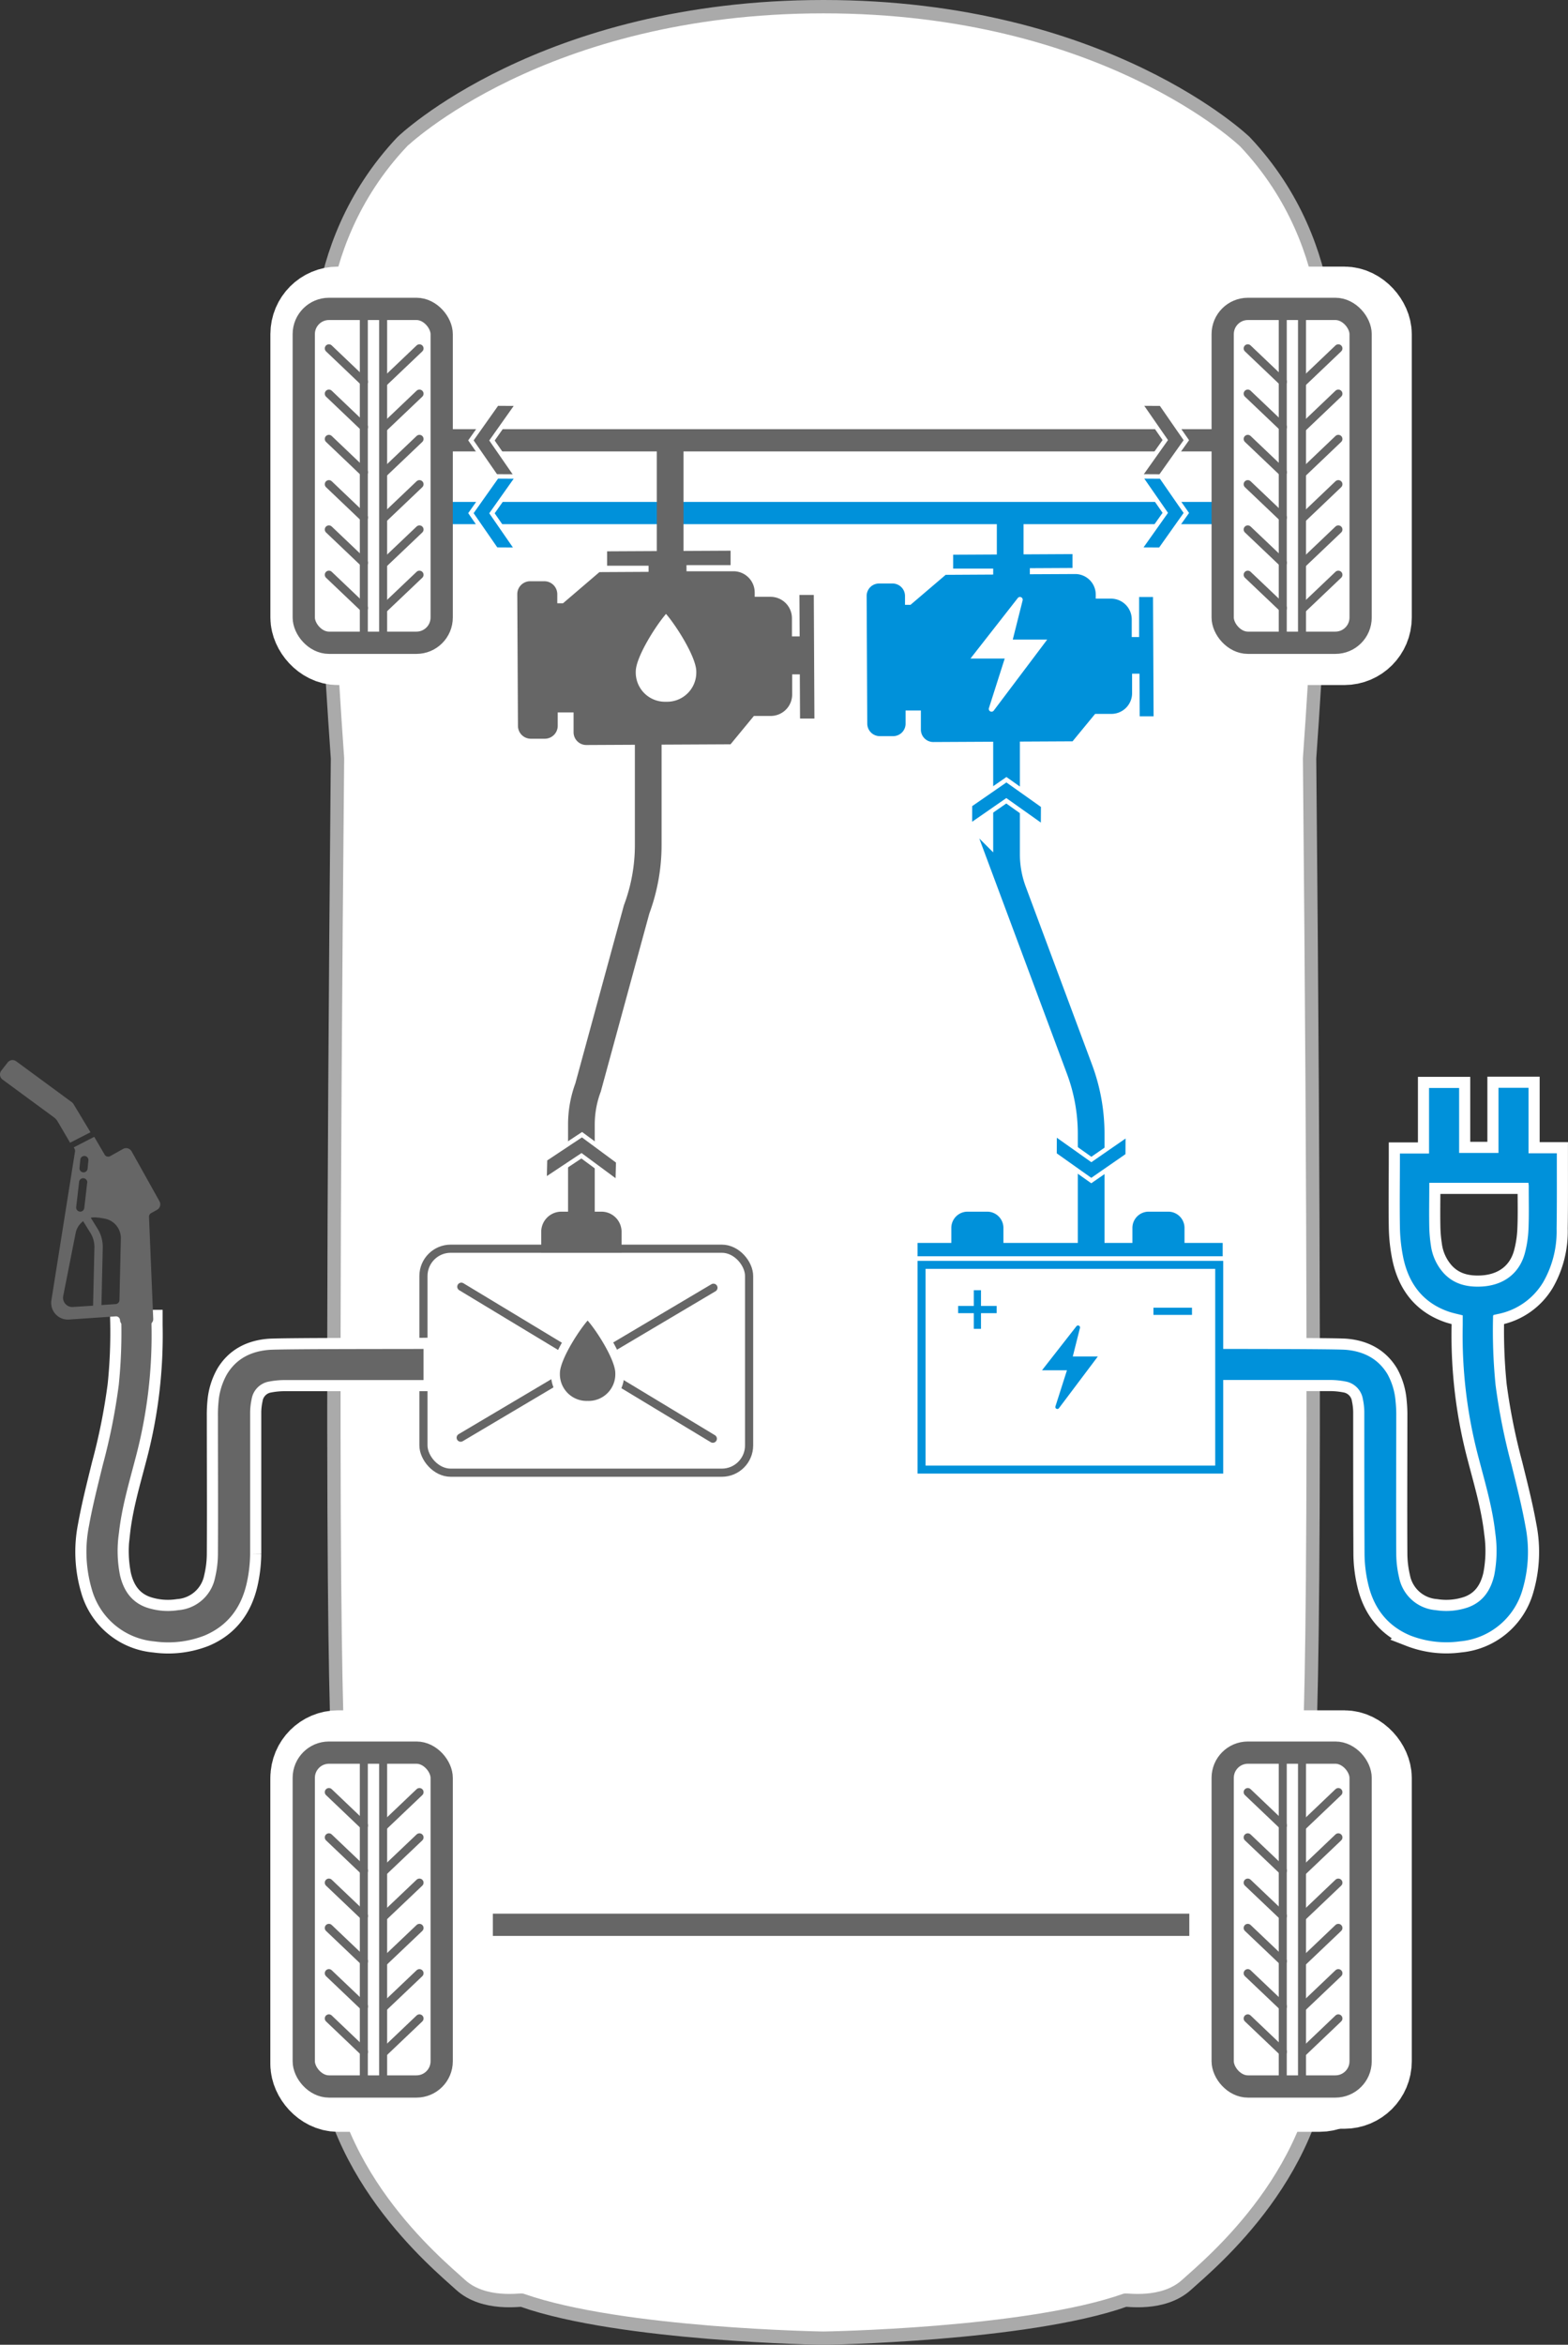 <svg xmlns="http://www.w3.org/2000/svg" viewBox="0 0 352.41 526.73"><rect x="0" y="0" width="352.41" height="526.73" fill="#333333" stroke="none"/><defs><style>.cls-1,.cls-18,.cls-2,.cls-9{fill:#fff;}.cls-1{stroke:#aaa;}.cls-1,.cls-12,.cls-13,.cls-14,.cls-15,.cls-17,.cls-18,.cls-2,.cls-3,.cls-4,.cls-5,.cls-6,.cls-7{stroke-miterlimit:10;}.cls-1,.cls-14{stroke-width:3px;}.cls-12,.cls-13,.cls-17,.cls-2,.cls-3{stroke:#fff;}.cls-2,.cls-3{stroke-width:19px;}.cls-11,.cls-13,.cls-15,.cls-16,.cls-3,.cls-4,.cls-5,.cls-6,.cls-7{fill:none;}.cls-14,.cls-18,.cls-4,.cls-6{stroke:#0091da;}.cls-4,.cls-5{stroke-width:6px;}.cls-11,.cls-15,.cls-16,.cls-5,.cls-7{stroke:#666;}.cls-12,.cls-6,.cls-7{stroke-width:5px;}.cls-14,.cls-8{fill:#0091da;}.cls-10,.cls-17{fill:#666;}.cls-11,.cls-16{stroke-linecap:round;stroke-linejoin:round;}.cls-11{stroke-width:1.83px;}.cls-13{stroke-width:4px;}.cls-15,.cls-18{stroke-width:1.8px;}.cls-16{stroke-width:1.85px;}.cls-17{stroke-width:2px;}</style></defs><title>PHEV</title><g id="Laag_2" data-name="Laag 2"><g id="Laag_1-2" data-name="Laag 1"><path class="cls-1" d="M185.09,1.5c63.26,0,94.72,30.35,94.72,30.35C302.63,56.05,298.11,86,298.11,86c0,32.49-3.78,84.35-3.78,84.35,2.08,221.93-.47,226.86-.47,226.86,3.88,15.71,4.38,27.1,4.15,58.68s-26,52.54-31.33,57.38-13.83,3.23-13.83,3.46c-22.36,7.84-67.76,8.52-67.76,8.52s-45.4-.68-67.75-8.52c0-.23-8.53,1.38-13.83-3.46s-31.1-25.81-31.33-57.38.27-43,4.15-58.68c0,0-2.55-4.93-.48-226.86,0,0-3.77-51.86-3.77-84.35,0,0-4.52-29.93,18.29-54.13C90.37,31.85,121.83,1.5,185.09,1.5Z"/><rect class="cls-2" x="276.8" y="69.39" width="31" height="75" rx="5.67"/><rect class="cls-3" x="70.27" y="69.39" width="31" height="75" rx="5.67"/><rect class="cls-3" x="70.27" y="394.39" width="31" height="75" rx="5.67"/><rect class="cls-3" x="271.27" y="394.39" width="31" height="75" rx="5.67"/><line class="cls-4" x1="227.04" y1="127.59" x2="227.04" y2="116.26"/><path class="cls-5" d="M145.69,164v25.82a41.33,41.33,0,0,1-2.61,14.47l-10.91,40a23.87,23.87,0,0,0-1.5,8.32v27.9"/><path class="cls-4" d="M245.24,280.51V254.69a41.56,41.56,0,0,0-2.61-14.47l-14.91-40a23.87,23.87,0,0,1-1.5-8.32V164"/><line class="cls-6" x1="97.27" y1="115.25" x2="274.77" y2="115.25"/><line class="cls-7" x1="97.27" y1="98.91" x2="274.77" y2="98.91"/><line class="cls-7" x1="97.27" y1="432.39" x2="274.77" y2="432.39"/><path class="cls-8" d="M197.58,131.08l3,0a2.8,2.8,0,0,1,2.82,2.79v2h1.24l7.9-6.74,10.68-.06v-1.34l-9,0,0-3.12,26.82-.14,0,3.12-9.58.05V129l10.18-.05a4.62,4.62,0,0,1,4.63,4.58v.95h3.41a4.66,4.66,0,0,1,4.68,4.63l0,4h1.66l0-9h3.12l.13,26.81-3.12,0-.05-9.58h-1.66l0,4.35a4.66,4.66,0,0,1-4.63,4.68h-3.68l-5.07,6.16-31.3.16a2.79,2.79,0,0,1-2.79-2.77l0-4.21v-.1l-3.44,0,0,2.94a2.8,2.8,0,0,1-2.79,2.82l-3,0a2.82,2.82,0,0,1-2.82-2.79l-.14-28.69A2.79,2.79,0,0,1,197.58,131.08Z"/><path class="cls-9" d="M228.72,134.38l-10.61,13.56h7.7l-3.55,11.13a.62.62,0,0,0,1.1.54l12-15.93h-7.74l2.21-8.78A.62.62,0,0,0,228.72,134.38Z"/><path class="cls-10" d="M119.2,130.57l3.13,0a2.91,2.91,0,0,1,2.92,2.89v2.06h1.29l8.18-7,11.05-.06v-1.38l-9.32,0v-3.23l27.75-.14,0,3.24-9.91,0v1.38l10.54,0a4.77,4.77,0,0,1,4.79,4.74v1h3.53a4.81,4.81,0,0,1,4.84,4.79l0,4.11h1.73l-.05-9.32,3.23,0,.14,27.76-3.23,0-.05-9.92h-1.72l0,4.5a4.82,4.82,0,0,1-4.8,4.84l-3.8,0-5.25,6.37-32.39.16a2.87,2.87,0,0,1-2.89-2.86l0-4.35v-.11l-3.56,0,0,3a2.91,2.91,0,0,1-2.89,2.91l-3.14,0a2.9,2.9,0,0,1-2.91-2.89l-.15-29.69A2.9,2.9,0,0,1,119.2,130.57Z"/><rect class="cls-11" x="95.17" y="280.51" width="73.19" height="50.32" rx="6.13"/><path class="cls-9" d="M149.69,157.64a6.57,6.57,0,0,0,6.8-6.8c0-3.15-4.4-10.16-6.8-12.93-2.4,2.77-6.8,9.78-6.8,12.93a6.57,6.57,0,0,0,6.8,6.8Z"/><path class="cls-12" d="M349.9,260v-.93h-6.36v-14.7h-6.75V259h-8.85V244.4h-6.76v14.73h-6.55v.95c0,5.14-.08,10.28,0,15.42a37.42,37.42,0,0,0,.8,7.24c1.26,5.72,4.45,9.94,10.17,11.91,1,.34,2.06.55,3.15.83,0,.74,0,1.47,0,2.2a107,107,0,0,0,3.62,30c1.44,5.52,3.07,11,3.7,16.71a28.41,28.41,0,0,1-.24,9.47c-.78,3.37-2.53,6-5.89,7.22a15.12,15.12,0,0,1-7.22.63,9.15,9.15,0,0,1-8.28-7.37,23.91,23.91,0,0,1-.63-5.12c-.06-10.36,0-20.72,0-31.08a27.94,27.94,0,0,0-.15-3.3,15.1,15.1,0,0,0-1.81-6.13c-2.13-3.55-5.46-5.16-9.39-5.49-3-.24-36.81-.18-39.82-.22v7c1.91,0,34.64,0,36.55,0a18.14,18.14,0,0,1,3.12.32,4.8,4.8,0,0,1,4,4,14.69,14.69,0,0,1,.32,2.88c0,10.62,0,21.24.05,31.86a30.69,30.69,0,0,0,.78,6.61c1.22,5.43,4.24,9.53,9.5,11.73a22.38,22.38,0,0,0,11.2,1.31A16.1,16.1,0,0,0,342.22,357a29.87,29.87,0,0,0,.61-14.24c-.83-4.61-2-9.17-3.12-13.71a138.4,138.4,0,0,1-3.58-17.93,123.11,123.11,0,0,1-.56-15.48.68.68,0,0,1,.07-.2l.08-.05.84-.19A15.32,15.32,0,0,0,346.85,288a22.91,22.91,0,0,0,3-12C349.93,270.61,349.9,265.31,349.9,260Zm-6.37,16.06a24.94,24.94,0,0,1-.85,5.57c-1.25,4.48-4.8,7.12-9.67,7.38-3.25.17-6.22-.51-8.53-3a11.62,11.62,0,0,1-2.9-6.34,30.9,30.9,0,0,1-.35-4.07c-.06-3,0-6,0-9v-.89h22.3c0,.26.06.48.06.71C343.57,269.63,343.67,272.86,343.53,276.08Z"/><path class="cls-12" d="M34.05,296.74c0,.31,0,.63,0,.94a107.05,107.05,0,0,1-3.63,30c-1.44,5.52-3.07,11-3.69,16.71a27.9,27.9,0,0,0,.24,9.47c.78,3.37,2.53,6,5.88,7.22a15.13,15.13,0,0,0,7.22.63,9.14,9.14,0,0,0,8.28-7.37,23.29,23.29,0,0,0,.63-5.12c.06-10.36,0-20.72,0-31.08a30.25,30.25,0,0,1,.14-3.3A15.1,15.1,0,0,1,51,308.73c2.13-3.55,5.46-5.16,9.4-5.49,3-.24,31.78-.18,34.79-.22v7c-1.91,0-29.61,0-31.52,0a18.14,18.14,0,0,0-3.12.32,4.79,4.79,0,0,0-4,4,14.7,14.7,0,0,0-.33,2.88c0,10.62,0,21.24,0,31.86a31.92,31.92,0,0,1-.78,6.61c-1.23,5.43-4.24,9.53-9.5,11.73a22.42,22.42,0,0,1-11.21,1.31A16.09,16.09,0,0,1,20.63,357,29.87,29.87,0,0,1,20,342.77c.83-4.61,2-9.17,3.11-13.71a136.74,136.74,0,0,0,3.58-17.93,115.27,115.27,0,0,0,.57-14.39Z"/><path class="cls-8" d="M349.9,260v-.93h-6.36v-14.7h-6.75V259h-8.85V244.4h-6.76v14.73h-6.55v.95c0,5.14-.08,10.28,0,15.42a37.42,37.42,0,0,0,.8,7.24c1.26,5.72,4.45,9.94,10.17,11.91,1,.34,2.06.55,3.15.83,0,.74,0,1.47,0,2.2a107,107,0,0,0,3.62,30c1.44,5.52,3.07,11,3.7,16.71a28.41,28.41,0,0,1-.24,9.47c-.78,3.37-2.53,6-5.89,7.22a15.12,15.12,0,0,1-7.22.63,9.15,9.15,0,0,1-8.28-7.37,23.91,23.91,0,0,1-.63-5.12c-.06-10.36,0-20.72,0-31.08a27.94,27.94,0,0,0-.15-3.3,15.1,15.1,0,0,0-1.81-6.13c-2.13-3.55-5.46-5.16-9.39-5.49-3-.24-36.81-.18-39.82-.22v7c1.91,0,34.64,0,36.55,0a18.14,18.14,0,0,1,3.12.32,4.8,4.8,0,0,1,4,4,14.69,14.69,0,0,1,.32,2.88c0,10.62,0,21.24.05,31.86a30.69,30.69,0,0,0,.78,6.61c1.22,5.43,4.24,9.53,9.5,11.73a22.38,22.38,0,0,0,11.2,1.31A16.1,16.1,0,0,0,342.22,357a29.87,29.87,0,0,0,.61-14.24c-.83-4.61-2-9.17-3.12-13.71a138.4,138.4,0,0,1-3.58-17.93,123.11,123.11,0,0,1-.56-15.48.68.68,0,0,1,.07-.2l.08-.05.84-.19A15.32,15.32,0,0,0,346.85,288a22.91,22.91,0,0,0,3-12C349.93,270.61,349.9,265.31,349.9,260Zm-6.37,16.06a24.94,24.94,0,0,1-.85,5.57c-1.25,4.48-4.8,7.12-9.67,7.38-3.25.17-6.22-.51-8.53-3a11.62,11.62,0,0,1-2.9-6.34,30.9,30.9,0,0,1-.35-4.07c-.06-3,0-6,0-9v-.89h22.3c0,.26.06.48.06.71C343.57,269.63,343.67,272.86,343.53,276.08Z"/><path class="cls-10" d="M34.05,296.74c0,.31,0,.63,0,.94a107.05,107.05,0,0,1-3.63,30c-1.44,5.52-3.07,11-3.69,16.71a27.9,27.9,0,0,0,.24,9.47c.78,3.37,2.53,6,5.88,7.22a15.13,15.13,0,0,0,7.22.63,9.14,9.14,0,0,0,8.28-7.37,23.29,23.29,0,0,0,.63-5.12c.06-10.36,0-20.72,0-31.08a30.25,30.25,0,0,1,.14-3.3A15.1,15.1,0,0,1,51,308.73c2.13-3.55,5.46-5.16,9.4-5.49,3-.24,31.78-.18,34.79-.22v7c-1.91,0-29.61,0-31.52,0a18.14,18.14,0,0,0-3.12.32,4.79,4.79,0,0,0-4,4,14.7,14.7,0,0,0-.33,2.88c0,10.62,0,21.24,0,31.86a31.92,31.92,0,0,1-.78,6.61c-1.23,5.43-4.24,9.53-9.5,11.73a22.42,22.42,0,0,1-11.21,1.31A16.09,16.09,0,0,1,20.63,357,29.87,29.87,0,0,1,20,342.77c.83-4.61,2-9.17,3.11-13.71a136.74,136.74,0,0,0,3.58-17.93,115.27,115.27,0,0,0,.57-14.39Z"/><line class="cls-11" x1="103.54" y1="322.96" x2="160.35" y2="289.28"/><line class="cls-11" x1="103.68" y1="289.05" x2="160.21" y2="323.19"/><path class="cls-13" d="M132.07,314.7a6,6,0,0,0,6.22-6.23c0-2.88-4-9.29-6.22-11.82-2.2,2.53-6.23,8.94-6.23,11.82a6,6,0,0,0,6.23,6.23Z"/><path class="cls-10" d="M132.07,314.7a6,6,0,0,0,6.22-6.23c0-2.88-4-9.29-6.22-11.82-2.2,2.53-6.23,8.94-6.23,11.82a6,6,0,0,0,6.23,6.23Z"/><path class="cls-8" d="M217.46,272.19h4.41a3.65,3.65,0,0,1,3.65,3.65v5.55a0,0,0,0,1,0,0H213.81a0,0,0,0,1,0,0v-5.55A3.65,3.65,0,0,1,217.46,272.19Z"/><path class="cls-10" d="M126.17,272.19h9a4.53,4.53,0,0,1,4.53,4.53v4.66a0,0,0,0,1,0,0H121.64a0,0,0,0,1,0,0v-4.66A4.53,4.53,0,0,1,126.17,272.19Z"/><path class="cls-8" d="M258.16,272.19h4.41a3.65,3.65,0,0,1,3.65,3.65v5.55a0,0,0,0,1,0,0H254.51a0,0,0,0,1,0,0v-5.55A3.65,3.65,0,0,1,258.16,272.19Z"/><line class="cls-14" x1="206.22" y1="280.71" x2="274.8" y2="280.71"/><rect class="cls-7" x="68.27" y="69.39" width="31" height="75" rx="5.67"/><path class="cls-10" d="M.58,242.52,12.12,251a3.17,3.17,0,0,1,.88,1l2.75,4.7,4.59-2.35L16.51,248a1.49,1.49,0,0,0-.38-.41l-12.5-9.19a1.45,1.45,0,0,0-1-.26,1.47,1.47,0,0,0-.93.56L.27,240.54A1.42,1.42,0,0,0,.58,242.52Z"/><path class="cls-10" d="M16.75,258.06a1,1,0,0,1,.11.61L11.55,292.1a3.75,3.75,0,0,0,4,4.32l10.43-.71a.91.91,0,0,1,1,.88,1.24,1.24,0,0,0,.4.85,1.26,1.26,0,0,0,.88.33l5-.21a1.23,1.23,0,0,0,1.18-1.28l-.95-22.91a.93.93,0,0,1,.47-.85l1.33-.74a1.42,1.42,0,0,0,.55-1.93l-6.26-11.21a1.49,1.49,0,0,0-.86-.67,1.42,1.42,0,0,0-1.07.13l-2.89,1.62a.92.92,0,0,1-1.24-.34l-2.34-4-4.6,2.36ZM16.4,293.6a2.06,2.06,0,0,1-1.71-.7,2.08,2.08,0,0,1-.48-1.79L17,277a4.36,4.36,0,0,1,1.69-2.67l1.61,2.6a6,6,0,0,1,.92,3.38l-.3,13Zm5.71-20.09,1.38.24a4.44,4.44,0,0,1,3.67,4.46l-.31,13.84a.92.92,0,0,1-.86.9l-3.19.22.29-12.81a7.77,7.77,0,0,0-1.2-4.4l-1.49-2.41a4.53,4.53,0,0,1,1.72,0Zm-2.52-7.77-.65,5.63a.92.92,0,0,1-1,.81l-.21-.05a.92.92,0,0,1-.6-1l.65-5.64a.92.92,0,0,1,1.83.21Zm-.54-6.06a.92.92,0,0,1,.82,1l-.18,1.85a.92.92,0,0,1-1,.83.87.87,0,0,1-.22-.05.92.92,0,0,1-.6-.95l.18-1.85a.91.91,0,0,1,1-.83Z"/><line class="cls-15" x1="86.11" y1="69.39" x2="86.11" y2="143.89"/><line class="cls-15" x1="81.77" y1="69.39" x2="81.77" y2="143.89"/><line class="cls-16" x1="73.92" y1="78.27" x2="81.77" y2="85.75"/><line class="cls-16" x1="73.92" y1="88.44" x2="81.77" y2="95.92"/><line class="cls-16" x1="73.92" y1="98.61" x2="81.77" y2="106.09"/><line class="cls-16" x1="73.92" y1="108.78" x2="81.77" y2="116.26"/><line class="cls-16" x1="73.92" y1="118.95" x2="81.77" y2="126.42"/><line class="cls-16" x1="73.92" y1="129.12" x2="81.77" y2="136.59"/><line class="cls-16" x1="94.27" y1="78.27" x2="86.41" y2="85.75"/><line class="cls-16" x1="94.27" y1="88.44" x2="86.41" y2="95.92"/><line class="cls-16" x1="94.27" y1="98.61" x2="86.41" y2="106.09"/><line class="cls-16" x1="94.27" y1="108.78" x2="86.41" y2="116.26"/><line class="cls-16" x1="94.27" y1="118.95" x2="86.41" y2="126.42"/><line class="cls-16" x1="94.27" y1="129.12" x2="86.41" y2="136.59"/><line class="cls-15" x1="292.63" y1="69.39" x2="292.63" y2="143.89"/><line class="cls-15" x1="288.3" y1="69.39" x2="288.3" y2="143.89"/><line class="cls-16" x1="280.44" y1="78.27" x2="288.3" y2="85.75"/><line class="cls-16" x1="280.44" y1="88.44" x2="288.3" y2="95.92"/><line class="cls-16" x1="280.44" y1="98.61" x2="288.3" y2="106.09"/><line class="cls-16" x1="280.44" y1="108.78" x2="288.3" y2="116.26"/><line class="cls-16" x1="280.44" y1="118.95" x2="288.3" y2="126.42"/><line class="cls-16" x1="280.44" y1="129.12" x2="288.3" y2="136.59"/><line class="cls-16" x1="300.79" y1="78.27" x2="292.94" y2="85.75"/><line class="cls-16" x1="300.79" y1="88.44" x2="292.94" y2="95.92"/><line class="cls-16" x1="300.79" y1="98.61" x2="292.94" y2="106.09"/><line class="cls-16" x1="300.79" y1="108.78" x2="292.94" y2="116.26"/><line class="cls-16" x1="300.79" y1="118.95" x2="292.94" y2="126.42"/><line class="cls-16" x1="300.79" y1="129.12" x2="292.94" y2="136.59"/><rect class="cls-7" x="274.8" y="69.39" width="31" height="75" rx="5.67"/><rect class="cls-2" x="276.8" y="393.71" width="31" height="75" rx="5.67"/><rect class="cls-3" x="70.27" y="393.71" width="31" height="75" rx="5.67"/><rect class="cls-7" x="68.27" y="393.71" width="31" height="75" rx="5.67"/><line class="cls-15" x1="86.11" y1="393.71" x2="86.11" y2="468.21"/><line class="cls-15" x1="81.77" y1="393.71" x2="81.77" y2="468.21"/><line class="cls-16" x1="73.92" y1="402.59" x2="81.77" y2="410.07"/><line class="cls-16" x1="73.92" y1="412.76" x2="81.77" y2="420.23"/><line class="cls-16" x1="73.92" y1="422.93" x2="81.77" y2="430.4"/><line class="cls-16" x1="73.92" y1="433.1" x2="81.77" y2="440.57"/><line class="cls-16" x1="73.92" y1="443.27" x2="81.77" y2="450.74"/><line class="cls-16" x1="73.92" y1="453.43" x2="81.77" y2="460.91"/><line class="cls-16" x1="94.27" y1="402.59" x2="86.41" y2="410.07"/><line class="cls-16" x1="94.27" y1="412.76" x2="86.41" y2="420.23"/><line class="cls-16" x1="94.27" y1="422.93" x2="86.41" y2="430.4"/><line class="cls-16" x1="94.27" y1="433.1" x2="86.41" y2="440.57"/><line class="cls-16" x1="94.27" y1="443.27" x2="86.41" y2="450.74"/><line class="cls-16" x1="94.27" y1="453.43" x2="86.41" y2="460.91"/><line class="cls-15" x1="292.63" y1="393.71" x2="292.63" y2="468.21"/><line class="cls-15" x1="288.3" y1="393.71" x2="288.3" y2="468.21"/><line class="cls-16" x1="280.44" y1="402.59" x2="288.3" y2="410.07"/><line class="cls-16" x1="280.44" y1="412.76" x2="288.3" y2="420.23"/><line class="cls-16" x1="280.44" y1="422.93" x2="288.3" y2="430.4"/><line class="cls-16" x1="280.44" y1="433.1" x2="288.3" y2="440.57"/><line class="cls-16" x1="280.44" y1="443.27" x2="288.3" y2="450.74"/><line class="cls-16" x1="280.44" y1="453.43" x2="288.3" y2="460.91"/><line class="cls-16" x1="300.79" y1="402.59" x2="292.94" y2="410.07"/><line class="cls-16" x1="300.79" y1="412.76" x2="292.94" y2="420.23"/><line class="cls-16" x1="300.79" y1="422.93" x2="292.94" y2="430.4"/><line class="cls-16" x1="300.79" y1="433.1" x2="292.94" y2="440.57"/><line class="cls-16" x1="300.79" y1="443.27" x2="292.94" y2="450.74"/><line class="cls-16" x1="300.79" y1="453.43" x2="292.94" y2="460.91"/><rect class="cls-7" x="274.8" y="393.71" width="31" height="75" rx="5.67"/><polygon class="cls-17" points="122.91 264.19 130.7 259.02 138.35 264.67 138.44 261.16 133.11 257.22 130.79 255.51 128.52 257.01 122.99 260.68 122.91 264.19"/><polygon class="cls-10" points="122.91 264.19 130.7 259.02 138.35 264.67 138.44 261.16 133.11 257.22 130.79 255.51 128.52 257.01 122.99 260.68 122.91 264.19"/><polygon class="cls-17" points="257.18 91.17 262.51 98.86 257.01 106.62 260.52 106.64 264.35 101.23 266.02 98.88 264.46 96.64 260.69 91.19 257.18 91.17"/><polygon class="cls-10" points="257.18 91.17 262.51 98.86 257.01 106.62 260.52 106.64 264.35 101.23 266.02 98.88 264.46 96.64 260.69 91.19 257.18 91.17"/><polygon class="cls-17" points="115.28 106.64 109.96 98.95 115.45 91.19 111.94 91.17 108.11 96.58 106.45 98.93 108 101.17 111.77 106.62 115.28 106.64"/><polygon class="cls-10" points="115.28 106.64 109.96 98.95 115.45 91.19 111.94 91.17 108.11 96.58 106.45 98.93 108 101.17 111.77 106.62 115.28 106.64"/><polygon class="cls-17" points="257.18 107.52 262.51 115.21 257.01 122.97 260.52 122.99 264.35 117.58 266.02 115.23 264.46 112.99 260.69 107.54 257.18 107.52"/><polygon class="cls-8" points="257.18 107.52 262.51 115.21 257.01 122.97 260.52 122.99 264.35 117.58 266.02 115.23 264.46 112.99 260.69 107.54 257.18 107.52"/><polygon class="cls-17" points="252.97 255.76 245.28 261.08 237.52 255.58 237.51 259.09 242.91 262.92 245.27 264.59 247.51 263.04 252.95 259.27 252.97 255.76"/><polygon class="cls-8" points="252.97 255.76 245.28 261.08 237.52 255.58 237.51 259.09 242.91 262.92 245.27 264.59 247.51 263.04 252.95 259.27 252.97 255.76"/><polygon class="cls-17" points="218.49 184.6 226.17 179.28 233.93 184.78 233.95 181.27 228.55 177.44 226.19 175.77 223.95 177.32 218.5 181.09 218.49 184.6"/><polygon class="cls-8" points="218.49 184.6 226.17 179.28 233.93 184.78 233.95 181.27 228.55 177.44 226.19 175.77 223.95 177.32 218.5 181.09 218.49 184.6"/><polygon class="cls-17" points="115.28 122.99 109.96 115.3 115.45 107.54 111.94 107.52 108.11 112.93 106.45 115.28 108 117.52 111.77 122.97 115.28 122.99"/><polygon class="cls-8" points="115.28 122.99 109.96 115.3 115.45 107.54 111.94 107.52 108.11 112.93 106.45 115.28 108 117.52 111.77 122.97 115.28 122.99"/><line class="cls-5" x1="150.62" y1="125.49" x2="150.62" y2="98.7"/><rect class="cls-18" x="207.12" y="284.14" width="66.9" height="45.99"/><rect class="cls-8" x="259.24" y="293.76" width="8.66" height="1.62"/><polygon class="cls-8" points="224 293.37 220.48 293.37 220.48 289.84 218.86 289.84 218.86 293.37 215.34 293.37 215.34 294.99 218.86 294.99 218.86 298.51 220.48 298.51 220.48 294.99 224 294.99 224 293.37"/><path class="cls-8" d="M241.92,297.94l-7.73,9.88h5.61l-2.59,8.11a.45.45,0,0,0,.8.39l8.73-11.6h-5.63l1.61-6.4A.45.45,0,0,0,241.92,297.94Z"/></g></g></svg>